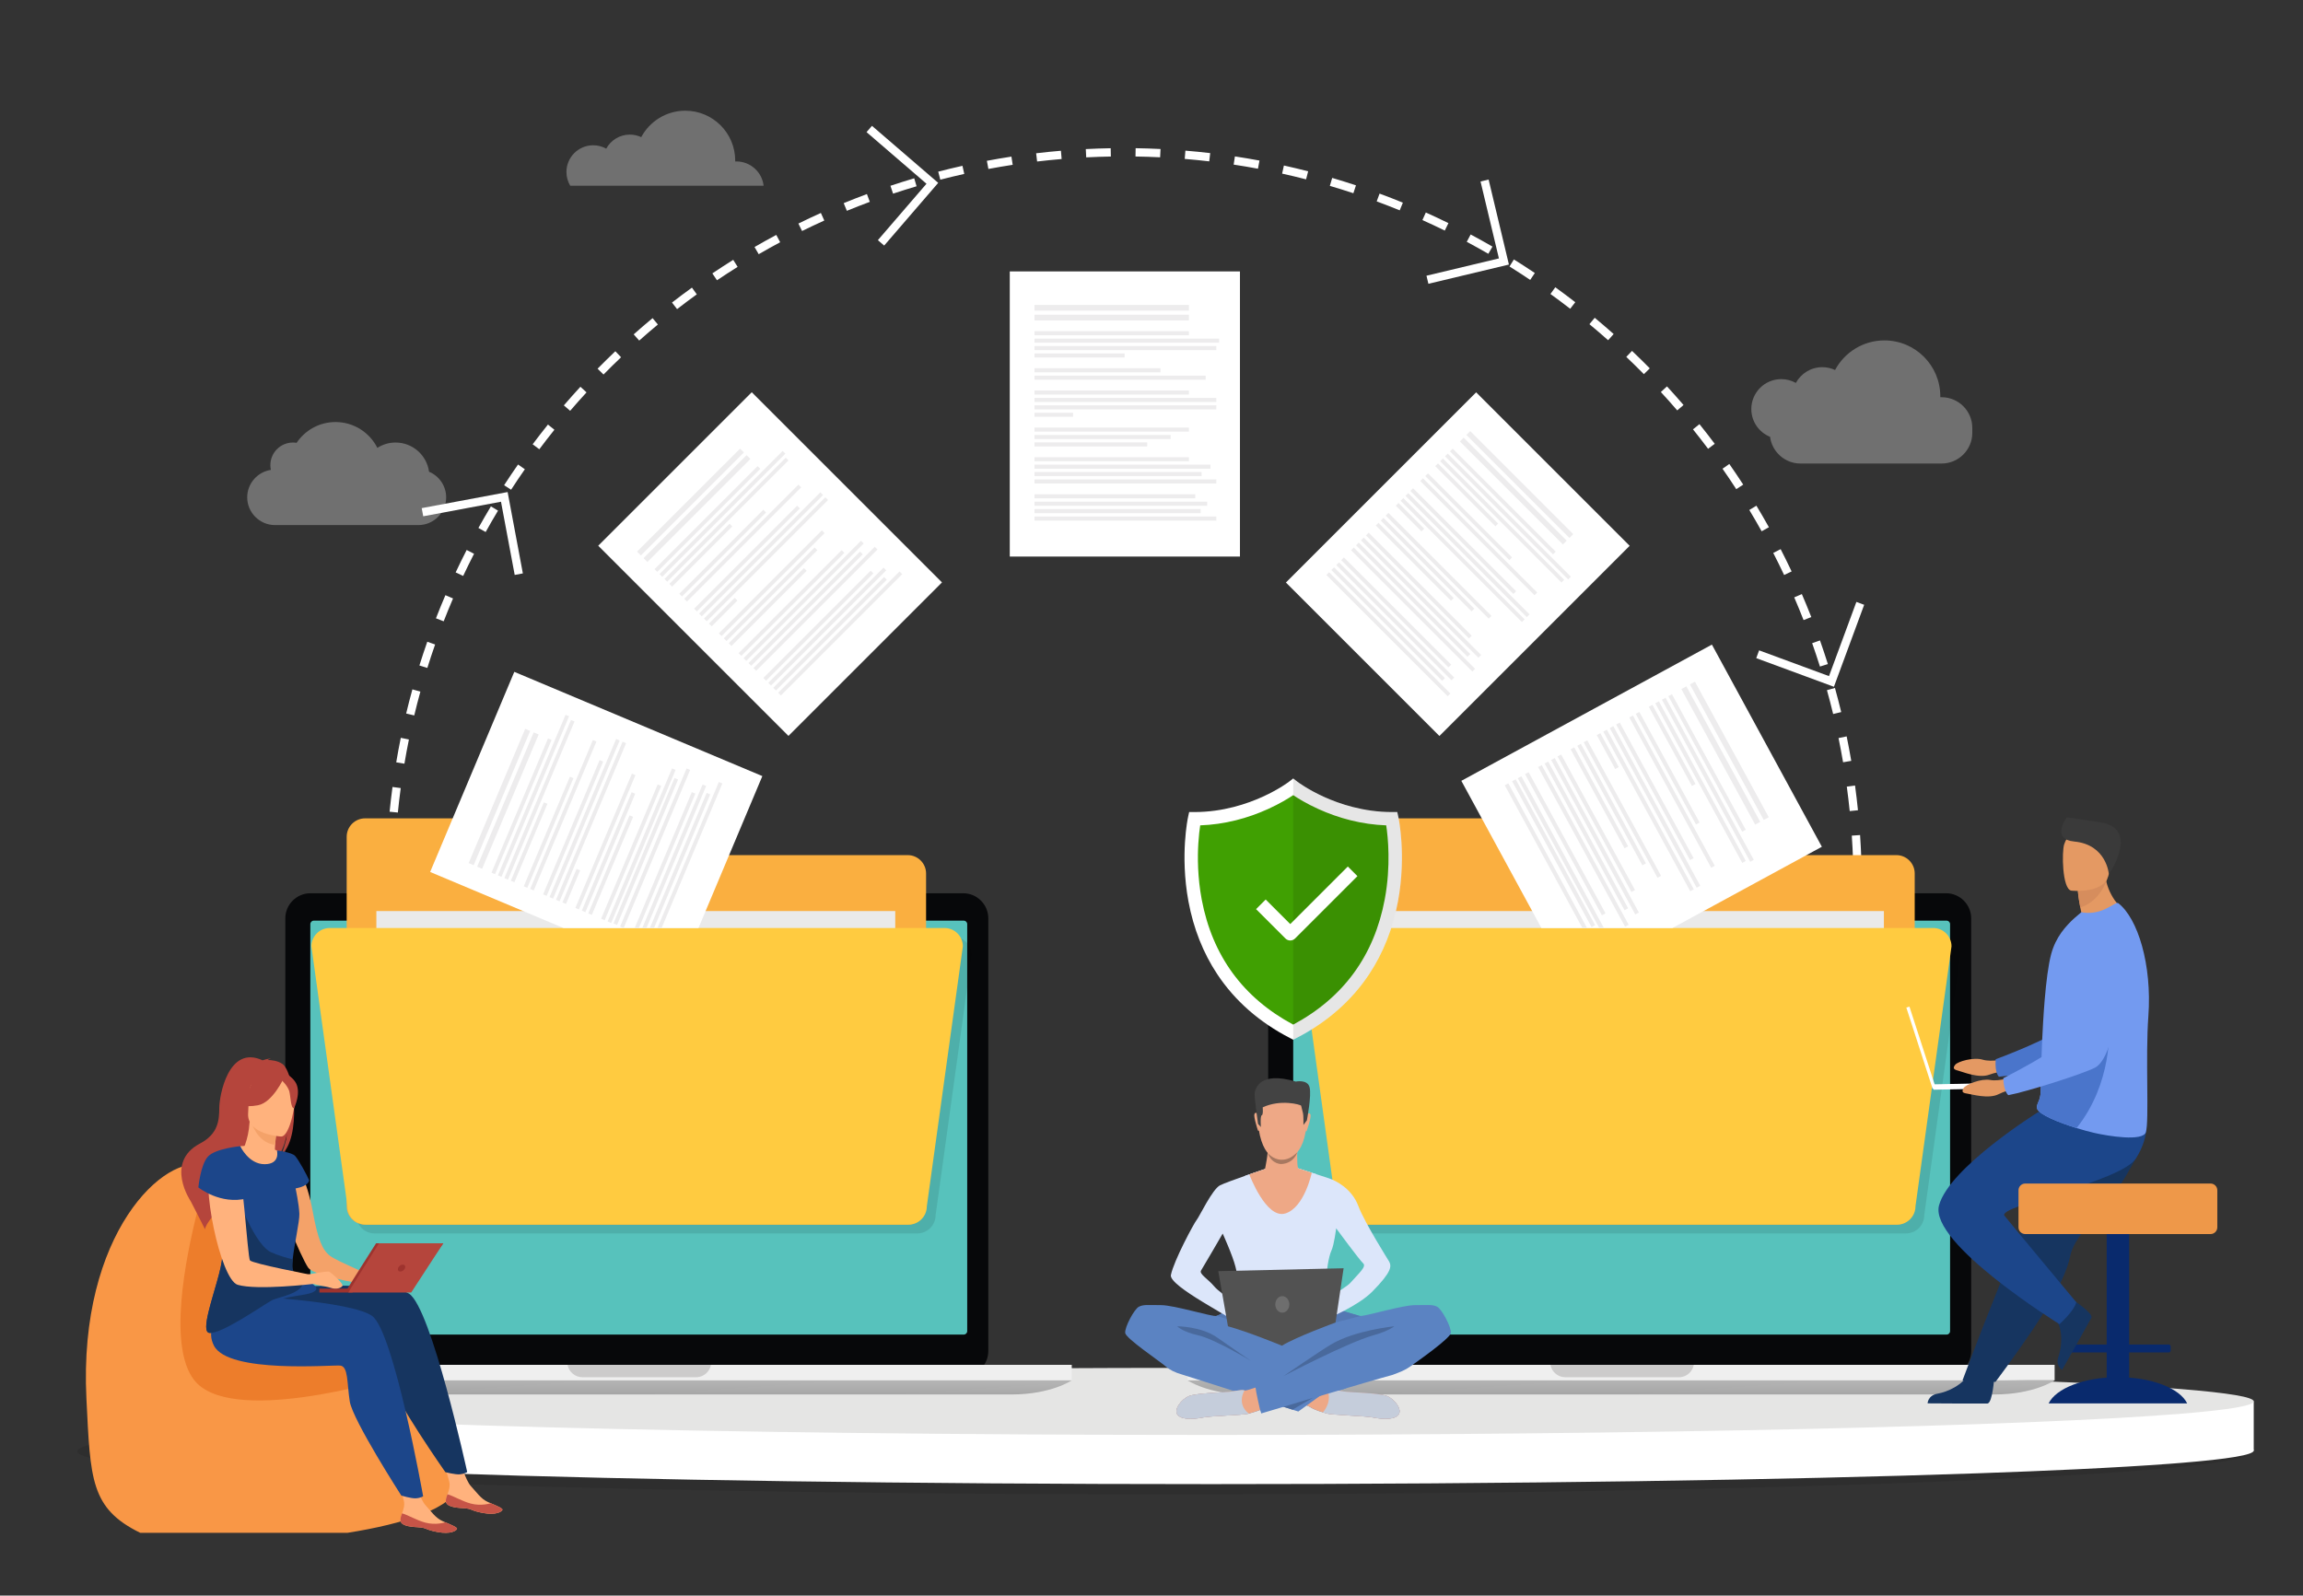 <?xml version="1.0" encoding="utf-8"?>
<!-- Generator: Adobe Illustrator 16.0.0, SVG Export Plug-In . SVG Version: 6.00 Build 0)  -->
<!DOCTYPE svg PUBLIC "-//W3C//DTD SVG 1.1//EN" "http://www.w3.org/Graphics/SVG/1.1/DTD/svg11.dtd">
<svg version="1.1" id="Layer_1" xmlns="http://www.w3.org/2000/svg" xmlns:xlink="http://www.w3.org/1999/xlink" x="0px" y="0px"
	 width="617.591px" height="428px" viewBox="0 0 617.591 428" enable-background="new 0 0 617.591 428" xml:space="preserve">
<rect x="0" y="0" width="617.591" height="428" fill="#333333" stroke="none"/>
<g>
	<g>
		<g>
			<path fill="#FFFFFF" d="M304.54,39.753l-0.037,2.227c2.198,0.035,4.42,0.104,6.605,0.213l0.109-2.225
				C309.006,39.861,306.758,39.787,304.54,39.753z M297.855,39.761c-2.219,0.038-4.467,0.115-6.68,0.228l0.112,2.222
				c2.191-0.111,4.413-0.186,6.608-0.225L297.855,39.761z M317.888,40.408l-0.183,2.218c2.186,0.181,4.398,0.402,6.575,0.655
				l0.258-2.212C322.336,40.813,320.099,40.589,317.888,40.408z M284.509,40.438c-2.213,0.186-4.45,0.415-6.649,0.675l0.261,2.21
				c2.176-0.257,4.389-0.482,6.576-0.667L284.509,40.438z M331.161,41.955l-0.331,2.201c2.168,0.327,4.359,0.697,6.516,1.098
				l0.407-2.189C335.573,42.66,333.357,42.286,331.161,41.955z M271.234,42.01c-2.19,0.336-4.409,0.713-6.587,1.123l0.41,2.188
				c2.155-0.404,4.347-0.777,6.514-1.11L271.234,42.01z M344.302,44.395l-0.48,2.174c2.142,0.475,4.304,0.991,6.427,1.538
				l0.555-2.156C348.654,45.398,346.468,44.875,344.302,44.395z M258.101,44.478c-2.167,0.482-4.352,1.011-6.5,1.565l0.56,2.155
				c2.122-0.549,4.283-1.069,6.423-1.548L258.101,44.478z M357.249,47.724l-0.626,2.135c2.104,0.619,4.226,1.283,6.308,1.971
				l0.696-2.113C361.523,49.021,359.377,48.349,357.249,47.724z M245.162,47.829c-2.126,0.63-4.273,1.305-6.376,2.005l0.704,2.112
				c2.08-0.692,4.201-1.358,6.303-1.981L245.162,47.829z M369.955,51.933l-0.771,2.087c2.062,0.763,4.142,1.571,6.177,2.403
				l0.842-2.061C374.145,53.521,372.043,52.702,369.955,51.933z M232.481,52.054c-2.08,0.774-4.174,1.592-6.226,2.438l0.846,2.058
				c2.03-0.833,4.1-1.644,6.155-2.407L232.481,52.054z M382.361,56.999l-0.914,2.033c2.005,0.9,4.021,1.847,5.996,2.815l0.982-1.998
				C386.428,58.869,384.388,57.912,382.361,56.999z M220.133,57.123c-2.014,0.91-4.043,1.867-6.029,2.845l0.985,1.998
				c1.962-0.968,3.968-1.912,5.96-2.812L220.133,57.123z M394.384,62.897l-1.047,1.967c1.939,1.034,3.885,2.114,5.786,3.214
				l1.114-1.929C398.314,65.038,396.346,63.946,394.384,62.897z M208.171,63.014c-1.951,1.044-3.911,2.135-5.828,3.245l1.115,1.927
				c1.896-1.098,3.832-2.177,5.761-3.21L208.171,63.014z M405.975,69.596l-1.177,1.891c1.86,1.161,3.731,2.371,5.553,3.595
				l1.242-1.847C409.75,71.994,407.859,70.771,405.975,69.596z M196.627,69.699c-1.877,1.174-3.76,2.396-5.599,3.633l1.243,1.849
				c1.818-1.224,3.681-2.434,5.537-3.592L196.627,69.699z M417.083,77.055l-1.303,1.807c1.779,1.285,3.563,2.617,5.296,3.961
				l1.363-1.759C420.684,79.704,418.882,78.354,417.083,77.055z M185.553,77.153c-1.796,1.298-3.593,2.644-5.345,4.003l1.365,1.761
				c1.731-1.345,3.51-2.677,5.285-3.959L185.553,77.153z M427.655,85.244l-1.421,1.715c1.69,1.4,3.378,2.851,5.016,4.305l1.48-1.665
				C431.072,88.127,429.367,86.662,427.655,85.244z M175.001,85.337c-1.707,1.418-3.412,2.884-5.066,4.355l1.479,1.663
				c1.638-1.455,3.321-2.905,5.01-4.306L175.001,85.337z M437.655,94.122l-1.535,1.614c1.592,1.509,3.177,3.069,4.715,4.631
				l1.586-1.562C440.867,97.226,439.262,95.649,437.655,94.122z M165.016,94.215c-1.606,1.529-3.21,3.104-4.762,4.685l1.587,1.563
				c1.535-1.563,3.121-3.122,4.71-4.633L165.016,94.215z M447.028,103.646l-1.638,1.508c1.483,1.611,2.96,3.271,4.391,4.934
				l1.689-1.451C450.025,106.956,448.531,105.276,447.028,103.646z M155.649,103.746c-1.5,1.632-2.997,3.314-4.442,4.998l1.69,1.45
				c1.428-1.666,2.906-3.326,4.39-4.941L155.649,103.746z M455.739,113.773l-1.735,1.395c1.374,1.707,2.735,3.464,4.049,5.217
				l1.782-1.336C458.506,117.276,457.128,115.502,455.739,113.773z M146.936,113.889c-1.388,1.732-2.768,3.511-4.097,5.287
				l1.784,1.333c1.315-1.755,2.677-3.515,4.049-5.228L146.936,113.889z M463.749,124.458l-1.826,1.274
				c1.254,1.796,2.494,3.639,3.687,5.477l1.867-1.215C466.272,128.137,465.016,126.274,463.749,124.458z M138.922,124.599
				c-1.269,1.819-2.525,3.688-3.735,5.554l1.871,1.211c1.193-1.843,2.435-3.69,3.69-5.492L138.922,124.599z M471.015,135.65
				l-1.906,1.149c1.131,1.875,2.244,3.795,3.308,5.708l1.947-1.083C473.286,139.489,472.158,137.546,471.015,135.65z
				 M131.646,135.829c-1.145,1.906-2.273,3.854-3.352,5.794l1.948,1.083c1.064-1.919,2.178-3.847,3.312-5.731L131.646,135.829z
				 M477.513,147.304l-1.983,1.017c1,1.948,1.983,3.938,2.912,5.914l2.015-0.95C479.513,151.287,478.523,149.273,477.513,147.304z
				 M125.144,147.528c-1.014,1.978-2.006,4-2.952,6.015l2.014,0.946c0.936-1.989,1.917-3.989,2.918-5.944L125.144,147.528z
				 M483.198,159.361l-2.044,0.88c0.865,2.011,1.71,4.061,2.505,6.094l2.075-0.811C484.927,163.467,484.074,161.393,483.198,159.361
				z M119.444,159.651c-0.876,2.047-1.731,4.134-2.536,6.205l2.074,0.806c0.797-2.046,1.642-4.11,2.508-6.132L119.444,159.651z
				 M488.063,171.79l-2.1,0.739c0.728,2.067,1.431,4.176,2.091,6.269l2.123-0.668C489.512,176.012,488.799,173.88,488.063,171.79z
				 M114.583,172.142c-0.736,2.101-1.448,4.243-2.111,6.365l2.126,0.665c0.656-2.101,1.358-4.216,2.086-6.293L114.583,172.142z
				 M492.075,184.539l-2.146,0.595c0.588,2.112,1.147,4.265,1.662,6.397l2.165-0.524
				C493.233,188.852,492.67,186.674,492.075,184.539z M110.589,184.92c-0.59,2.137-1.152,4.313-1.668,6.473l2.167,0.519
				c0.508-2.134,1.063-4.285,1.645-6.4L110.589,184.92z M495.214,197.53l-2.182,0.449c0.441,2.148,0.854,4.333,1.222,6.493
				l2.194-0.374C496.077,201.913,495.66,199.704,495.214,197.53z M107.477,197.919c-0.444,2.173-0.855,4.383-1.223,6.569
				l2.196,0.371c0.363-2.161,0.771-4.349,1.208-6.496L107.477,197.919z M497.461,210.704l-2.206,0.301
				c0.293,2.174,0.557,4.383,0.779,6.562l2.213-0.225C498.025,215.135,497.76,212.904,497.461,210.704z M105.256,211.098
				c-0.295,2.196-0.555,4.428-0.776,6.638l2.216,0.222c0.215-2.186,0.474-4.393,0.768-6.563L105.256,211.098z M498.815,224
				l-2.222,0.151c0.149,2.185,0.261,4.406,0.339,6.601l2.226-0.077C499.08,228.456,498.965,226.211,498.815,224z M103.926,224.396
				c-0.144,2.212-0.256,4.456-0.327,6.676l2.225,0.07c0.072-2.194,0.181-4.411,0.324-6.598L103.926,224.396z M497.049,237.36v0.259
				c0,2.197-0.037,4.421-0.109,6.61l2.228,0.072c0.071-2.212,0.108-4.46,0.108-6.683v-0.261L497.049,237.36z M105.719,237.752
				l-2.227,0.002c0.001,2.217,0.041,4.466,0.114,6.682l2.225-0.075C105.758,242.17,105.721,239.945,105.719,237.752z
				 M496.612,250.828c-0.147,2.19-0.332,4.406-0.552,6.586l2.218,0.223c0.221-2.206,0.408-4.445,0.556-6.658L496.612,250.828z
				 M106.167,250.962l-2.221,0.149c0.148,2.21,0.336,4.452,0.561,6.658l2.212-0.224
				C106.501,255.363,106.314,253.148,106.167,250.962z M495.29,263.977c-0.293,2.172-0.626,4.372-0.993,6.534l2.196,0.372
				c0.37-2.189,0.707-4.412,1.002-6.607L495.29,263.977z M107.496,264.109l-2.204,0.298c0.296,2.199,0.635,4.423,1.008,6.607
				l2.195-0.373C108.126,268.48,107.791,266.283,107.496,264.109z M493.083,277.007c-0.437,2.149-0.919,4.319-1.432,6.449
				l2.164,0.521c0.52-2.155,1.006-4.35,1.451-6.524L493.083,277.007z M109.711,277.135l-2.183,0.447
				c0.447,2.173,0.936,4.368,1.456,6.524l2.164-0.521C110.635,281.455,110.15,279.285,109.711,277.135z M490.001,289.856
				c-0.584,2.11-1.213,4.245-1.87,6.338l2.125,0.667c0.664-2.117,1.299-4.275,1.889-6.413L490.001,289.856z M112.805,289.983
				l-2.146,0.594c0.592,2.138,1.229,4.294,1.895,6.411l2.124-0.668C114.019,294.229,113.388,292.095,112.805,289.983z
				 M486.041,302.485c-0.728,2.075-1.504,4.167-2.301,6.215l2.073,0.81c0.81-2.07,1.592-4.187,2.329-6.285L486.041,302.485z
				 M116.764,302.591l-2.1,0.738c0.736,2.093,1.519,4.2,2.324,6.269l2.074-0.812C118.265,306.744,117.49,304.659,116.764,302.591z
				 M481.228,314.83c-0.87,2.02-1.784,4.05-2.72,6.04l2.015,0.948c0.947-2.013,1.872-4.066,2.75-6.11L481.228,314.83z
				 M121.564,314.88l-2.046,0.882c0.874,2.031,1.796,4.074,2.738,6.076l2.014-0.948C123.338,318.91,122.429,316.89,121.564,314.88z
				 M127.181,326.806l-1.982,1.017c1.01,1.968,2.068,3.948,3.145,5.883l1.945-1.084
				C129.224,330.709,128.178,328.752,127.181,326.806z M475.586,326.813c-1.004,1.954-2.054,3.918-3.123,5.839l1.946,1.079
				c1.081-1.94,2.143-3.925,3.158-5.903L475.586,326.813z M133.592,338.33l-1.907,1.148c1.139,1.894,2.329,3.799,3.535,5.66
				l1.868-1.212C135.896,342.087,134.72,340.204,133.592,338.33z M469.147,338.378c-1.133,1.88-2.312,3.77-3.507,5.612l1.868,1.211
				c1.208-1.862,2.402-3.771,3.548-5.677L469.147,338.378z M140.771,349.405l-1.826,1.271c1.267,1.815,2.582,3.636,3.911,5.412
				l1.782-1.336C143.325,353,142.025,351.199,140.771,349.405z M461.946,349.478c-1.257,1.799-2.562,3.604-3.877,5.359l1.781,1.335
				c1.332-1.778,2.651-3.599,3.921-5.42L461.946,349.478z M148.685,359.974l-1.736,1.394c1.385,1.728,2.82,3.456,4.265,5.14
				l1.688-1.453C151.475,363.392,150.055,361.682,148.685,359.974z M454.014,360.062c-1.374,1.709-2.794,3.421-4.227,5.084
				l1.689,1.452c1.446-1.682,2.885-3.412,4.273-5.143L454.014,360.062z M157.291,369.994l-1.638,1.506
				c1.498,1.632,3.048,3.261,4.604,4.844l1.587-1.561C160.305,373.219,158.774,371.607,157.291,369.994z M445.395,370.084
				c-1.486,1.613-3.02,3.226-4.557,4.788l1.585,1.562c1.558-1.581,3.108-3.211,4.607-4.844L445.395,370.084z M166.554,379.415
				l-1.533,1.616c1.607,1.525,3.262,3.05,4.92,4.522l1.479-1.662C169.781,382.435,168.145,380.929,166.554,379.415z
				 M436.124,379.503c-1.591,1.511-3.228,3.014-4.866,4.47l1.479,1.665c1.656-1.474,3.312-2.993,4.92-4.52L436.124,379.503z"/>
		</g>
		<g>
			<path opacity="0.1" d="M20.711,389.295c0,6.387,130.66,11.563,291.833,11.563c161.177,0,291.835-5.176,291.835-11.563
				c0-6.383-130.659-11.558-291.835-11.558C151.371,377.737,20.711,382.912,20.711,389.295z"/>
			<path fill="#FFFFFF" d="M45.118,389.097c0,0.619,1.937,1.222,5.624,1.806c3.792,0.6,9.434,1.178,16.723,1.727
				c0.388,0.031,0.777,0.06,1.172,0.087c6.842,0.501,15.063,0.98,24.505,1.428c8.015,0.383,16.912,0.741,26.596,1.076
				c51.067,1.772,124.017,2.882,205.011,2.882c81.391,0,154.661-1.12,205.761-2.908c9.696-0.339,18.591-0.701,26.595-1.085
				c9.474-0.454,17.699-0.939,24.508-1.448c0.397-0.028,0.786-0.056,1.172-0.088c0.779-0.059,1.539-0.12,2.278-0.18
				c12.469-1.021,19.317-2.131,19.317-3.296c0-1.163-6.893-2.281-19.434-3.304c-0.572-0.046-1.158-0.092-1.753-0.14
				c-0.381-0.03-0.768-0.059-1.159-0.09c-6.737-0.507-14.88-0.992-24.276-1.446c-7.925-0.383-16.74-0.747-26.349-1.085
				c-51.139-1.805-124.792-2.938-206.661-2.938c-81.472,0-154.805,1.12-205.915,2.912c-9.598,0.336-18.412,0.693-26.348,1.075
				c-9.365,0.448-17.507,0.927-24.277,1.426c-0.391,0.029-0.777,0.057-1.158,0.088c-7.049,0.536-12.527,1.101-16.243,1.687
				C47.078,387.866,45.118,388.473,45.118,389.097z"/>
			<rect x="45.118" y="375.912" fill="#FFFFFF" width="559.262" height="13.185"/>
			<path fill="#E5E5E4" d="M45.118,375.912c0,0.619,1.937,1.222,5.625,1.808c25.971,4.105,138.778,7.196,274.006,7.196
				c118.317,0,219.469-2.365,260.314-5.708c12.469-1.021,19.317-2.132,19.317-3.296c0-1.165-6.893-2.281-19.434-3.303
				c-40.92-3.338-141.996-5.699-260.197-5.699c-135.117,0-247.85,3.084-273.94,7.187C47.078,374.684,45.118,375.289,45.118,375.912z
				"/>
		</g>
		<path opacity="0.3" fill="#FFFFFF" d="M115.055,126.536c-0.599-4.421-4.388-7.831-8.974-7.831c-1.8,0-3.475,0.524-4.885,1.43
			c-2.062-4.106-6.312-6.927-11.22-6.927c-4.351,0-8.184,2.216-10.433,5.575c-0.319-0.05-0.644-0.078-0.977-0.078
			c-3.347,0-6.062,2.715-6.062,6.063c0,0.437,0.046,0.865,0.135,1.277c-3.578,0.534-6.346,3.642-6.346,7.36l0,0
			c0,4.095,3.349,7.443,7.44,7.443h38.473c4.094,0,7.44-3.349,7.44-7.443l0,0C119.647,130.322,117.745,127.66,115.055,126.536z"/>
		<path opacity="0.3" fill="#FFFFFF" d="M520.699,106.555h-0.375c0.002-0.084,0.003-0.167,0.003-0.254
			c0-8.276-6.712-14.988-14.992-14.988c-5.728,0-10.707,3.215-13.229,7.939c-1.04-0.488-2.197-0.76-3.42-0.76
			c-3.064,0-5.728,1.708-7.093,4.224c-1.159-0.647-2.494-1.018-3.917-1.018c-4.435,0-8.029,3.595-8.029,8.028
			c0,3.374,2.081,6.26,5.028,7.448c0.518,4.025,3.98,7.164,8.141,7.164h37.884c4.513,0,8.207-3.693,8.207-8.208v-1.369
			C528.906,110.248,525.212,106.555,520.699,106.555z"/>
		<path opacity="0.3" fill="#FFFFFF" d="M204.777,49.813h-51.864c-0.643-1.072-1.013-2.33-1.013-3.674c0-3.961,3.21-7.17,7.17-7.17
			c1.271,0,2.464,0.33,3.499,0.91c1.217-2.247,3.598-3.774,6.336-3.774c1.09,0,2.126,0.246,3.052,0.68
			c2.253-4.218,6.7-7.091,11.816-7.091c7.394,0,13.388,5.993,13.388,13.388c0,0.077-0.003,0.151-0.003,0.225h0.336
			C201.248,43.307,204.365,46.167,204.777,49.813z"/>
		<g>
			<path fill="#07080A" d="M258.299,369.139H83.248c-3.704,0-6.735-3.028-6.735-6.733v-116.07c0-3.7,3.031-6.731,6.735-6.731
				h175.051c3.704,0,6.733,3.031,6.733,6.731v116.07C265.032,366.11,262.003,369.139,258.299,369.139z"/>
			<rect x="54.89" y="366.105" fill="#EFEFEF" width="232.521" height="4.17"/>
			<linearGradient id="SVGID_1_" gradientUnits="userSpaceOnUse" x1="171.228" y1="350.792" x2="170.97" y2="417.293">
				<stop  offset="0" style="stop-color:#FFFFFF"/>
				<stop  offset="1" style="stop-color:#000000"/>
			</linearGradient>
			<path fill="url(#SVGID_1_)" d="M221.51,370.275H54.893c0,0,5.558,3.776,16.106,3.776c10.547,0,150.51,0,150.51,0
				s39.247,0,49.794,0c10.55,0,16.108-3.776,16.108-3.776H221.51z"/>
			<path fill="#57C2BC" d="M258.451,357.989H84.142c-0.508,0-0.921-0.413-0.921-0.923V247.881c0-0.511,0.413-0.923,0.921-0.923
				h174.31c0.509,0,0.922,0.412,0.922,0.923v109.186C259.374,357.576,258.96,357.989,258.451,357.989z"/>
			<path fill="#CCCBCB" d="M190.648,366.105c-0.153,0.822-0.556,1.565-1.126,2.137c-0.738,0.734-1.753,1.191-2.869,1.191h-30.46
				c-1.982,0-3.645-1.443-3.994-3.328H190.648z"/>
		</g>
		<g>
			<path fill="#07080A" d="M521.875,369.139H346.823c-3.705,0-6.735-3.028-6.735-6.733v-116.07c0-3.7,3.03-6.731,6.735-6.731
				h175.052c3.704,0,6.735,3.031,6.735,6.731v116.07C528.609,366.11,525.578,369.139,521.875,369.139z"/>
			<rect x="318.465" y="366.105" fill="#EFEFEF" width="232.521" height="4.17"/>
			<linearGradient id="SVGID_3_" gradientUnits="userSpaceOnUse" x1="434.803" y1="350.796" x2="434.545" y2="417.283">
				<stop  offset="0" style="stop-color:#FFFFFF"/>
				<stop  offset="1" style="stop-color:#000000"/>
			</linearGradient>
			<path fill="url(#SVGID_3_)" d="M485.085,370.275H318.469c0,0,5.557,3.776,16.105,3.776c10.549,0,150.511,0,150.511,0
				s39.245,0,49.794,0c10.549,0,16.107-3.776,16.107-3.776H485.085z"/>
			<path fill="#57C2BC" d="M522.026,357.989H347.718c-0.509,0-0.921-0.413-0.921-0.923V247.881c0-0.511,0.412-0.923,0.921-0.923
				h174.309c0.51,0,0.922,0.412,0.922,0.923v109.186C522.949,357.576,522.536,357.989,522.026,357.989z"/>
			<path fill="#CCCBCB" d="M454.224,366.105c-0.153,0.822-0.554,1.565-1.125,2.137c-0.738,0.734-1.753,1.191-2.87,1.191H419.77
				c-1.983,0-3.646-1.443-3.995-3.328H454.224z"/>
		</g>
		<g>
			<path fill="#FAAF40" d="M243.427,229.378h-98.17v-4.931c0-2.713-2.219-4.931-4.931-4.931H97.902
				c-2.712,0-4.931,2.218-4.931,4.931v9.847v79.414v9.878c0,2.702,2.212,4.915,4.917,4.915h145.54c2.703,0,4.916-2.213,4.916-4.915
				v-89.292C248.343,231.592,246.13,229.378,243.427,229.378z"/>
			<rect x="100.93" y="244.383" fill="#EAEAEA" width="139.15" height="54.395"/>
			<path opacity="0.1" d="M245.988,330.858h-145.54c-2.705,0-4.915-2.211-4.915-4.914l-9.667-69.748
				c0-2.702,2.211-4.916,4.916-4.916h164.874c2.702,0,4.915,2.214,4.915,4.916l-9.667,69.748
				C250.903,328.647,248.692,330.858,245.988,330.858z"/>
			<path fill="#FFCB40" d="M243.631,328.501H98.09c-2.704,0-4.915-2.213-4.915-4.915l-9.667-69.745c0-2.703,2.211-4.916,4.916-4.916
				h164.873c2.703,0,4.915,2.213,4.915,4.916l-9.666,69.745C248.546,326.288,246.334,328.501,243.631,328.501z"/>
		</g>
		<g>
			<path fill="#FAAF40" d="M508.548,229.378h-98.17v-4.931c0-2.713-2.219-4.931-4.932-4.931h-42.422c-2.711,0-4.93,2.218-4.93,4.931
				v9.847v79.414v9.878c0,2.702,2.21,4.915,4.916,4.915h145.539c2.704,0,4.917-2.213,4.917-4.915v-89.292
				C513.466,231.592,511.252,229.378,508.548,229.378z"/>
			<rect x="366.05" y="244.383" fill="#EAEAEA" width="139.152" height="54.395"/>
			<path opacity="0.1" d="M511.111,330.858h-145.54c-2.705,0-4.917-2.211-4.917-4.914l-9.666-69.748
				c0-2.702,2.212-4.916,4.916-4.916h164.874c2.703,0,4.915,2.214,4.915,4.916l-9.666,69.748
				C516.026,328.647,513.815,330.858,511.111,330.858z"/>
			<path fill="#FFCB40" d="M508.752,328.501H363.213c-2.705,0-4.916-2.213-4.916-4.915l-9.666-69.745
				c0-2.703,2.211-4.916,4.915-4.916H518.42c2.702,0,4.914,2.213,4.914,4.916l-9.665,69.745
				C513.669,326.288,511.456,328.501,508.752,328.501z"/>
		</g>
		<g>
			<rect x="270.79" y="72.806" fill="#FFFFFF" width="61.726" height="76.486"/>
			<g>
				<rect x="277.404" y="81.803" fill="#EDECED" width="41.42" height="1.537"/>
				<rect x="277.404" y="84.419" fill="#EDECED" width="41.42" height="1.536"/>
				<rect x="277.404" y="88.838" fill="#EDECED" width="41.42" height="1.094"/>
				<rect x="277.404" y="90.826" fill="#EDECED" width="49.521" height="1.095"/>
				<rect x="277.404" y="92.815" fill="#EDECED" width="48.775" height="1.093"/>
				<rect x="277.404" y="94.803" fill="#EDECED" width="24.192" height="1.094"/>
				<rect x="277.404" y="98.779" fill="#EDECED" width="33.797" height="1.094"/>
				<rect x="277.404" y="100.768" fill="#EDECED" width="45.931" height="1.093"/>
				<rect x="277.404" y="104.744" fill="#EDECED" width="41.42" height="1.093"/>
				<rect x="277.404" y="106.731" fill="#EDECED" width="48.775" height="1.095"/>
				<rect x="277.404" y="108.721" fill="#EDECED" width="48.775" height="1.093"/>
				<rect x="277.404" y="110.708" fill="#EDECED" width="10.354" height="1.095"/>
				<rect x="277.404" y="114.685" fill="#EDECED" width="41.42" height="1.094"/>
				<rect x="277.404" y="116.674" fill="#EDECED" width="36.521" height="1.093"/>
				<rect x="277.404" y="118.661" fill="#EDECED" width="30.243" height="1.095"/>
				<rect x="277.404" y="122.637" fill="#EDECED" width="41.42" height="1.093"/>
				<rect x="277.404" y="124.626" fill="#EDECED" width="47.207" height="1.094"/>
				<rect x="277.404" y="126.614" fill="#EDECED" width="44.827" height="1.094"/>
				<rect x="277.404" y="128.603" fill="#EDECED" width="48.775" height="1.093"/>
				<rect x="277.404" y="132.578" fill="#EDECED" width="43.132" height="1.093"/>
				<rect x="277.404" y="134.566" fill="#EDECED" width="46.327" height="1.095"/>
				<rect x="277.404" y="136.555" fill="#EDECED" width="44.567" height="1.094"/>
				<rect x="277.404" y="138.543" fill="#EDECED" width="48.775" height="1.094"/>
			</g>
		</g>
		<g>
			<polygon fill="#FFFFFF" points="488.567,227.138 448.505,248.925 413.352,248.925 391.884,209.452 459.078,172.909 			"/>
			<g>
				
					<rect x="442.846" y="200.81" transform="matrix(0.478 0.878 -0.878 0.478 419.161 -301.955)" fill="#EDECED" width="41.418" height="1.537"/>
				
					<rect x="440.548" y="202.06" transform="matrix(0.478 0.878 -0.878 0.478 419.064 -299.284)" fill="#EDECED" width="41.418" height="1.537"/>
				
					<rect x="436.859" y="204.287" transform="matrix(0.478 0.878 -0.878 0.478 418.905 -294.997)" fill="#EDECED" width="41.418" height="1.093"/>
				
					<rect x="432.996" y="208.798" transform="matrix(0.478 0.878 -0.878 0.478 422.993 -292.809)" fill="#EDECED" width="49.522" height="1.092"/>
				
					<rect x="431.446" y="209.418" transform="matrix(0.478 0.878 -0.878 0.478 422.495 -290.791)" fill="#EDECED" width="48.774" height="1.096"/>
				
					<rect x="436.117" y="199.571" transform="matrix(0.478 0.878 -0.878 0.478 409.878 -289.241)" fill="#EDECED" width="24.192" height="1.093"/>
				
					<rect x="430.117" y="205.687" transform="matrix(0.478 0.878 -0.878 0.478 414.618 -284.994)" fill="#EDECED" width="33.797" height="1.096"/>
				
					<rect x="425.201" y="211.968" transform="matrix(0.478 0.878 -0.878 0.478 420.75 -282.726)" fill="#EDECED" width="45.929" height="1.092"/>
				
					<rect x="422.887" y="211.887" transform="matrix(0.478 0.878 -0.878 0.478 418.265 -278.753)" fill="#EDECED" width="41.419" height="1.094"/>
				
					<rect x="419.219" y="216.067" transform="matrix(0.478 0.878 -0.878 0.478 421.959 -276.579)" fill="#EDECED" width="48.774" height="1.094"/>
				
					<rect x="417.473" y="217.017" transform="matrix(0.478 0.878 -0.878 0.478 421.902 -274.55)" fill="#EDECED" width="48.772" height="1.092"/>
				
					<rect x="425.759" y="201.09" transform="matrix(0.478 0.878 -0.878 0.478 402.202 -273.27)" fill="#EDECED" width="10.354" height="1.095"/>
				
					<rect x="414.154" y="216.635" transform="matrix(0.478 0.878 -0.878 0.478 417.889 -268.601)" fill="#EDECED" width="41.417" height="1.092"/>
				
					<rect x="413.685" y="215.435" transform="matrix(0.478 0.878 -0.878 0.478 415.345 -266.667)" fill="#EDECED" width="36.522" height="1.094"/>
				
					<rect x="413.578" y="213.627" transform="matrix(0.478 0.878 -0.878 0.478 412.03 -264.759)" fill="#EDECED" width="30.243" height="1.093"/>
				
					<rect x="407.167" y="220.434" transform="matrix(0.478 0.878 -0.878 0.478 417.565 -260.48)" fill="#EDECED" width="41.419" height="1.096"/>
				
					<rect x="403.908" y="223.928" transform="matrix(0.478 0.878 -0.878 0.478 420.467 -258.336)" fill="#EDECED" width="47.209" height="1.094"/>
				
					<rect x="402.784" y="223.833" transform="matrix(0.478 0.878 -0.878 0.478 419.179 -256.352)" fill="#EDECED" width="44.827" height="1.092"/>
				
					<rect x="400.007" y="226.517" transform="matrix(0.478 0.878 -0.878 0.478 421.121 -254.245)" fill="#EDECED" width="48.772" height="1.092"/>
				
					<rect x="397.987" y="225.938" transform="matrix(0.478 0.878 -0.878 0.478 418.068 -250.294)" fill="#EDECED" width="43.133" height="1.093"/>
				<polygon fill="#EDECED" points="430.118,248.925 428.872,248.925 407.023,208.749 407.983,208.229 				"/>
				
					<rect x="394.118" y="228.468" transform="matrix(0.478 0.878 -0.878 0.478 418.663 -246.204)" fill="#EDECED" width="44.566" height="1.092"/>
				<polygon fill="#EDECED" points="425.589,248.925 424.347,248.925 403.531,210.648 404.49,210.126 				"/>
			</g>
		</g>
		<g>
			
				<rect x="361.843" y="115.312" transform="matrix(0.707 0.707 -0.707 0.707 221.556 -232.108)" fill="#FFFFFF" width="58.232" height="72.156"/>
			<g>
				
					<rect x="388.059" y="129.306" transform="matrix(0.707 0.707 -0.707 0.707 211.332 -250.131)" fill="#EDECED" width="39.074" height="1.45"/>
				
					<rect x="386.314" y="131.052" transform="matrix(0.707 0.707 -0.707 0.707 212.048 -248.382)" fill="#EDECED" width="39.074" height="1.448"/>
				
					<rect x="383.514" y="134.061" transform="matrix(0.707 0.707 -0.707 0.707 213.205 -245.58)" fill="#EDECED" width="39.074" height="1.032"/>
				
					<rect x="381.068" y="138.09" transform="matrix(0.707 0.707 -0.707 0.707 216.451 -245.371)" fill="#EDECED" width="46.717" height="1.032"/>
				
					<rect x="379.845" y="139.168" transform="matrix(0.707 0.707 -0.707 0.707 216.773 -243.951)" fill="#EDECED" width="46.013" height="1.031"/>
				
					<rect x="381.915" y="132.295" transform="matrix(0.707 0.707 -0.707 0.707 209.137 -239.235)" fill="#EDECED" width="22.821" height="1.032"/>
				
					<rect x="377.935" y="138.15" transform="matrix(0.707 0.707 -0.707 0.707 213.412 -237.897)" fill="#EDECED" width="31.884" height="1.032"/>
				
					<rect x="374.932" y="143.523" transform="matrix(0.707 0.707 -0.707 0.707 217.994 -238.241)" fill="#EDECED" width="43.332" height="1.032"/>
				
					<rect x="372.904" y="144.671" transform="matrix(0.707 0.707 -0.707 0.707 217.58 -234.961)" fill="#EDECED" width="39.076" height="1.033"/>
				
					<rect x="370.561" y="148.451" transform="matrix(0.707 0.707 -0.707 0.707 220.609 -234.663)" fill="#EDECED" width="46.013" height="1.033"/>
				
					<rect x="369.234" y="149.777" transform="matrix(0.707 0.707 -0.707 0.707 221.161 -233.338)" fill="#EDECED" width="46.015" height="1.032"/>
				
					<rect x="373.217" y="138.289" transform="matrix(0.707 0.707 -0.707 0.707 208.931 -226.72)" fill="#EDECED" width="9.764" height="1.032"/>
				
					<rect x="366.271" y="151.302" transform="matrix(0.707 0.707 -0.707 0.707 220.349 -228.34)" fill="#EDECED" width="39.075" height="1.033"/>
				
					<rect x="365.623" y="150.995" transform="matrix(0.707 0.707 -0.707 0.707 219.264 -226.337)" fill="#EDECED" width="34.452" height="1.032"/>
				
					<rect x="365.164" y="150.227" transform="matrix(0.707 0.707 -0.707 0.707 217.71 -224.139)" fill="#EDECED" width="28.53" height="1.032"/>
				
					<rect x="360.967" y="156.607" transform="matrix(0.707 0.707 -0.707 0.707 222.547 -223.035)" fill="#EDECED" width="39.074" height="1.032"/>
				
					<rect x="358.84" y="159.864" transform="matrix(0.707 0.707 -0.707 0.707 225.032 -222.511)" fill="#EDECED" width="44.535" height="1.032"/>
				
					<rect x="357.845" y="160.396" transform="matrix(0.707 0.707 -0.707 0.707 224.776 -220.852)" fill="#EDECED" width="42.289" height="1.033"/>
				
					<rect x="355.972" y="163.039" transform="matrix(0.707 0.707 -0.707 0.707 226.64 -220.07)" fill="#EDECED" width="46.016" height="1.034"/>
				
					<rect x="354.099" y="163.811" transform="matrix(0.707 0.707 -0.707 0.707 225.862 -216.639)" fill="#EDECED" width="40.691" height="1.032"/>
				
					<rect x="352.332" y="166.201" transform="matrix(0.707 0.707 -0.707 0.707 227.48 -215.756)" fill="#EDECED" width="43.703" height="1.032"/>
				
					<rect x="351.248" y="166.94" transform="matrix(0.707 0.707 -0.707 0.707 227.443 -214.187)" fill="#EDECED" width="42.044" height="1.034"/>
				
					<rect x="349.341" y="169.67" transform="matrix(0.707 0.707 -0.707 0.707 229.39 -213.44)" fill="#EDECED" width="46.013" height="1.033"/>
			</g>
		</g>
		<g>
			
				<rect x="177.44" y="115.217" transform="matrix(0.707 -0.707 0.707 0.707 -46.482 190.377)" fill="#FFFFFF" width="58.234" height="72.157"/>
			<g>
				
					<rect x="165.66" y="133.933" transform="matrix(0.707 -0.707 0.707 0.707 -40.974 170.399)" fill="#EDECED" width="39.075" height="1.451"/>
				
					<rect x="167.406" y="135.679" transform="matrix(0.707 -0.707 0.707 0.707 -41.698 172.143)" fill="#EDECED" width="39.074" height="1.451"/>
				
					<rect x="170.207" y="138.69" transform="matrix(0.707 -0.707 0.707 0.707 -42.857 174.947)" fill="#EDECED" width="39.074" height="1.03"/>
				
					<rect x="170.413" y="137.311" transform="matrix(0.707 -0.707 0.707 0.707 -40.703 177.393)" fill="#EDECED" width="46.719" height="1.033"/>
				
					<rect x="171.844" y="138.888" transform="matrix(0.707 -0.707 0.707 0.707 -41.504 178.605)" fill="#EDECED" width="46.014" height="1.032"/>
				
					<rect x="176.566" y="148.414" transform="matrix(0.707 -0.707 0.707 0.707 -50.254 176.53)" fill="#EDECED" width="22.822" height="1.032"/>
				
					<rect x="177.891" y="147.863" transform="matrix(0.707 -0.707 0.707 0.707 -48.149 180.504)" fill="#EDECED" width="31.884" height="1.03"/>
				
					<rect x="177.54" y="145.14" transform="matrix(0.707 -0.707 0.707 0.707 -44.647 183.533)" fill="#EDECED" width="43.33" height="1.034"/>
				
					<rect x="180.817" y="149.299" transform="matrix(0.707 -0.707 0.707 0.707 -47.252 185.558)" fill="#EDECED" width="39.074" height="1.032"/>
				
					<rect x="181.127" y="148.172" transform="matrix(0.707 -0.707 0.707 0.707 -45.349 187.892)" fill="#EDECED" width="46.013" height="1.032"/>
				
					<rect x="182.455" y="149.499" transform="matrix(0.707 -0.707 0.707 0.707 -45.898 189.221)" fill="#EDECED" width="46.012" height="1.031"/>
				
					<rect x="189.087" y="163.64" transform="matrix(0.707 -0.707 0.707 0.707 -59.261 185.265)" fill="#EDECED" width="9.766" height="1.031"/>
				
					<rect x="187.449" y="155.93" transform="matrix(0.707 -0.707 0.707 0.707 -50 192.178)" fill="#EDECED" width="39.072" height="1.032"/>
				
					<rect x="189.451" y="158.891" transform="matrix(0.707 -0.707 0.707 0.707 -52.184 192.827)" fill="#EDECED" width="34.453" height="1.033"/>
				
					<rect x="191.645" y="162.312" transform="matrix(0.707 -0.707 0.707 0.707 -54.827 193.291)" fill="#EDECED" width="28.529" height="1.031"/>
				
					<rect x="192.754" y="161.237" transform="matrix(0.707 -0.707 0.707 0.707 -52.198 197.485)" fill="#EDECED" width="39.072" height="1.032"/>
				
					<rect x="193.28" y="160.629" transform="matrix(0.707 -0.707 0.707 0.707 -50.814 199.626)" fill="#EDECED" width="44.533" height="1.034"/>
				
					<rect x="194.935" y="162.751" transform="matrix(0.707 -0.707 0.707 0.707 -52.159 200.614)" fill="#EDECED" width="42.291" height="1.031"/>
				
					<rect x="195.715" y="162.759" transform="matrix(0.707 -0.707 0.707 0.707 -51.389 202.497)" fill="#EDECED" width="46.013" height="1.034"/>
				
					<rect x="199.147" y="167.294" transform="matrix(0.707 -0.707 0.707 0.707 -54.369 204.376)" fill="#EDECED" width="40.691" height="1.034"/>
				
					<rect x="200.033" y="167.557" transform="matrix(0.707 -0.707 0.707 0.707 -53.857 206.12)" fill="#EDECED" width="43.705" height="1.031"/>
				
					<rect x="201.602" y="169.469" transform="matrix(0.707 -0.707 0.707 0.707 -54.992 207.216)" fill="#EDECED" width="42.044" height="1.032"/>
				
					<rect x="202.348" y="169.392" transform="matrix(0.707 -0.707 0.707 0.707 -54.137 209.123)" fill="#EDECED" width="46.013" height="1.031"/>
			</g>
		</g>
		<g>
			<polygon fill="#FFFFFF" points="204.438,208.178 187.309,248.925 167.255,248.925 167.246,248.944 167.198,248.925 
				151.098,248.925 115.352,233.899 137.919,180.217 			"/>
			<g>
				
					<rect x="114.297" y="212.979" transform="matrix(0.388 -0.922 0.922 0.388 -115.035 254.268)" fill="#EDECED" width="39.074" height="1.451"/>
				
					<rect x="116.572" y="213.937" transform="matrix(0.388 -0.922 0.922 0.388 -114.525 256.948)" fill="#EDECED" width="39.073" height="1.451"/>
				
					<rect x="120.223" y="215.682" transform="matrix(0.388 -0.922 0.922 0.388 -113.703 261.257)" fill="#EDECED" width="39.074" height="1.03"/>
				
					<rect x="119.612" y="212.886" transform="matrix(0.388 -0.922 0.922 0.388 -109.161 262.496)" fill="#EDECED" width="46.717" height="1.03"/>
				
					<rect x="121.556" y="213.935" transform="matrix(0.388 -0.922 0.922 0.388 -109.152 264.619)" fill="#EDECED" width="46.013" height="1.033"/>
				
					<rect x="130.388" y="225.353" transform="matrix(0.388 -0.922 0.922 0.388 -121.374 269.038)" fill="#EDECED" width="22.821" height="1.031"/>
				
					<rect x="131.071" y="222.629" transform="matrix(0.388 -0.922 0.922 0.388 -115.664 272.213)" fill="#EDECED" width="31.884" height="1.032"/>
				
					<rect x="129.294" y="218.08" transform="matrix(0.388 -0.922 0.922 0.388 -109.056 273.05)" fill="#EDECED" width="43.33" height="1.033"/>
				
					<rect x="134.057" y="221.497" transform="matrix(0.388 -0.922 0.922 0.388 -110.592 277.565)" fill="#EDECED" width="39.073" height="1.029"/>
				
					<rect x="133.659" y="219.023" transform="matrix(0.388 -0.922 0.922 0.388 -106.428 278.9)" fill="#EDECED" width="46.014" height="1.033"/>
				
					<rect x="135.389" y="219.749" transform="matrix(0.388 -0.922 0.922 0.388 -106.038 280.937)" fill="#EDECED" width="46.013" height="1.033"/>
				
					<rect x="148.217" y="237.185" transform="matrix(0.388 -0.922 0.922 0.388 -125.359 286.707)" fill="#EDECED" width="9.767" height="1.031"/>
				
					<rect x="142.702" y="225.131" transform="matrix(0.388 -0.922 0.922 0.388 -108.646 287.767)" fill="#EDECED" width="39.074" height="1.031"/>
				
					<rect x="145.845" y="227.986" transform="matrix(0.388 -0.922 0.922 0.388 -110.768 290.29)" fill="#EDECED" width="34.454" height="1.032"/>
				
					<rect x="149.388" y="231.442" transform="matrix(0.388 -0.922 0.922 0.388 -113.596 292.951)" fill="#EDECED" width="28.53" height="1.033"/>
				
					<rect x="149.617" y="228.036" transform="matrix(0.388 -0.922 0.922 0.388 -107.093 295.906)" fill="#EDECED" width="39.076" height="1.032"/>
				
					<rect x="149.675" y="226.248" transform="matrix(0.388 -0.922 0.922 0.388 -103.733 297.396)" fill="#EDECED" width="44.532" height="1.03"/>
				
					<rect x="152.09" y="228.007" transform="matrix(0.387 -0.922 0.922 0.387 -104.558 299.687)" fill="#EDECED" width="42.291" height="1.033"/>
				<polygon fill="#EDECED" points="185.078,206.527 167.255,248.925 167.246,248.944 167.198,248.925 166.294,248.545 
					184.126,206.124 				"/>
				<polygon fill="#EDECED" points="186.473,212.887 171.325,248.925 170.204,248.925 185.522,212.487 				"/>
				<polygon fill="#EDECED" points="189.369,210.835 173.359,248.925 172.24,248.925 188.419,210.437 				"/>
				<polygon fill="#EDECED" points="190.454,213.093 175.393,248.925 174.273,248.925 189.504,212.694 				"/>
				<polygon fill="#EDECED" points="193.723,210.158 177.428,248.925 176.307,248.925 192.771,209.76 				"/>
			</g>
		</g>
		<polygon fill="#FAAF40" points="167.255,248.925 167.246,248.944 167.198,248.925 		"/>
		<g>
			<g>
				<path fill="#40A002" d="M373.254,219.623c-15.435,0-26.457-8.537-26.457-8.537s-11.024,8.537-26.458,8.537
					c0,0-8.463,39.258,26.458,57.252C381.717,258.881,373.254,219.623,373.254,219.623z"/>
				<path fill="#FFFFFF" d="M375.825,225.926c-0.255-4.052-0.791-6.577-0.813-6.682l-0.307-1.419h-1.45
					c-7.604,0-14.079-2.209-18.171-4.059c-4.471-2.025-7.161-4.08-7.187-4.1l-1.099-0.851l0,0l-1.1,0.851
					c-0.027,0.021-2.643,2.03-7.086,4.053c-4.112,1.874-10.621,4.105-18.27,4.105h-1.451l-0.307,1.419
					c-0.022,0.104-0.56,2.63-0.813,6.682c-0.232,3.715-0.259,9.491,0.937,15.903c1.35,7.243,3.949,13.805,7.727,19.5
					c4.724,7.13,11.298,12.896,19.539,17.141l0.824,0.424v0.001l0.822-0.425c8.242-4.244,14.815-10.011,19.541-17.141
					c3.777-5.695,6.376-12.257,7.726-19.5C376.083,235.417,376.056,229.641,375.825,225.926z M346.798,274.845L346.798,274.845
					c-13.437-7.199-21.69-18.48-24.534-33.55c-1.14-6.046-1.127-11.506-0.913-15.021c0.127-2.11,0.338-3.792,0.505-4.881
					c3.175-0.112,6.385-0.568,9.564-1.362c2.941-0.734,5.861-1.758,8.679-3.042c3.131-1.424,5.437-2.851,6.698-3.699
					c0-0.001,0-0.001,0-0.001c1.262,0.85,3.565,2.276,6.696,3.7c2.819,1.284,5.74,2.308,8.681,3.042
					c3.177,0.794,6.388,1.25,9.564,1.362c0.463,3.054,1.292,10.792-0.382,19.779C368.533,256.302,360.273,267.625,346.798,274.845z"
					/>
			</g>
			<path opacity="0.1" d="M374.887,241.829c-1.35,7.243-3.949,13.805-7.726,19.5c-4.726,7.13-11.299,12.896-19.541,17.141
				l-0.822,0.425v-0.001v-70.077l0,0l1.099,0.851c0.025,0.02,2.716,2.074,7.187,4.1c4.093,1.85,10.567,4.059,18.171,4.059h1.45
				l0.307,1.419c0.022,0.104,0.559,2.63,0.813,6.682C376.056,229.641,376.083,235.417,374.887,241.829z"/>
			<g>
				<g>
					<g>
						<g>
							<g>
								<path fill="#FFFFFF" d="M346.003,252.276c-0.467,0-0.935-0.18-1.291-0.535l-7.877-7.875l2.579-2.579l6.59,6.587
									l15.436-15.436l2.579,2.579l-16.726,16.724C346.934,252.097,346.467,252.276,346.003,252.276z"/>
							</g>
						</g>
					</g>
				</g>
			</g>
		</g>
		<g>
			<polygon fill="#FFFFFF" points="140.214,153.81 138.026,154.22 134.351,134.586 113.497,138.491 113.088,136.303 
				136.129,131.988 			"/>
		</g>
		<g>
			<polygon fill="#FFFFFF" points="237.105,65.875 235.419,64.421 248.455,49.288 232.38,35.442 233.833,33.754 251.595,49.053 			
				"/>
		</g>
		<g>
			<polygon fill="#FFFFFF" points="383.052,76.124 382.534,73.959 401.962,69.317 397.033,48.683 399.199,48.165 404.645,70.965 			
				"/>
		</g>
		<g>
			<polygon fill="#FFFFFF" points="470.968,176.54 471.738,174.452 490.479,181.365 497.823,161.461 499.911,162.232 
				491.798,184.224 			"/>
		</g>
	</g>
	<g>
		<path fill="#F99746" d="M123.483,397.862c-1.843,6.881-15.446,10.934-30.329,13.31H37.618
			c-13.384-6.557-13.367-14.372-14.44-35.954c-2.22-44.583,21.231-66.104,31.69-62.553c0.434,0.147,0.879,0.309,1.329,0.49
			c3.039,1.223,6.441,3.384,9.755,8.522c0,0,10.394,17.323,18.948,27.656c2.754,3.326,5.318,5.933,7.281,6.998
			c0.021,0.011,0.042,0.026,0.067,0.037c0.104,0.054,0.208,0.104,0.309,0.148c4.532,2.076,10.92,6.424,16.756,11.91c0,0,0,0,0.003,0
			C118.361,376.933,126.077,388.162,123.483,397.862z"/>
		<path fill="#ED7D2B" d="M109.311,368.428c-7.787,2.394-47.863,13.963-57.294,1.695c-6.829-8.883-2.579-31.644,1.195-46.368
			c1.543-6.034,9.263-7.406,12.638-2.23c0.034,0.051,0.067,0.101,0.101,0.153c0,0,10.394,17.323,18.948,27.656
			c2.475,3.266,4.916,5.782,7.281,6.998c0.021,0.011,0.042,0.026,0.067,0.037c0.104,0.054,0.208,0.104,0.309,0.148
			C97.087,358.594,103.476,362.941,109.311,368.428z"/>
		<g>
			<path fill="#F4A269" d="M79.5,312.189c0,0,2.778,4.109,4.361,12.747c1.387,7.567,2.604,10.361,4.607,11.913
				c2.002,1.55,13.165,6.133,13.165,6.133l-0.837,1.955c0,0-16.358-2.228-18.197-4.962c-1.837-2.733-8.843-18.89-8.297-22.608
				C74.845,313.646,79.5,312.189,79.5,312.189z"/>
			<g>
				<path fill="#FFB27D" d="M119.563,402.438c-0.15,1.596,2.071,1.986,4.645,2.112c2.572,0.13,1.795,0.655,5.321,1.294
					c3.525,0.638,4.938-0.324,5.194-0.803c0.227-0.422-1.414-1.082-3.16-1.83c-0.22-0.093-0.438-0.189-0.66-0.284
					c-1.967-0.865-3.067-2.63-4.601-4.264c-1.453-1.549-2.831-6.506-2.831-6.506l-4.79-1.024c0,0,1.344,4.464,1.812,6.367
					c0.275,1.121-0.129,2.373-0.49,3.327C119.808,401.346,119.613,401.879,119.563,402.438z"/>
				<path fill="#C65447" d="M124.208,404.55c2.572,0.13,1.795,0.655,5.321,1.294c3.525,0.638,4.938-0.324,5.194-0.803
					c0.227-0.422-1.414-1.082-3.16-1.83l-0.026,0.03c0,0-2.479,0.84-5.34,0.063c-2.332-0.633-4.586-2.025-6.194-2.478
					c-0.195,0.519-0.39,1.052-0.44,1.61C119.414,404.033,121.634,404.424,124.208,404.55z"/>
			</g>
			<path fill="#163560" d="M71.851,345.624c0,0,31.836-2.395,37.831,1.387c5.993,3.783,15.606,47.846,15.606,47.846
				s-0.595,0.474-1.918,0.619c-1.231,0.132-3.946-0.592-3.946-0.592s-13.816-19.715-14.788-24.681
				c-0.974-4.968-0.735-9.4-2.952-9.518c-2.216-0.118-29.838,3.357-34.015-4.003c-4.178-7.36-0.724-14.648-0.724-14.648
				L71.851,345.624z"/>
			<g>
				<path fill="#FFB27D" d="M107.379,407.553c-0.147,1.598,2.075,1.983,4.647,2.113c2.571,0.127,1.795,0.652,5.319,1.292
					c3.526,0.639,4.94-0.325,5.194-0.803c0.228-0.423-1.411-1.084-3.157-1.832c-0.221-0.092-0.441-0.188-0.66-0.286
					c-1.968-0.861-3.071-2.625-4.604-4.261c-1.451-1.549-2.83-6.507-2.83-6.507l-4.792-1.023c0,0,1.346,4.462,1.813,6.368
					c0.273,1.12-0.131,2.374-0.49,3.327C107.625,406.46,107.43,406.99,107.379,407.553z"/>
				<path fill="#C65447" d="M112.027,409.666c2.571,0.127,1.795,0.652,5.319,1.292c3.526,0.639,4.94-0.325,5.194-0.803
					c0.228-0.423-1.411-1.084-3.157-1.832l-0.028,0.032c0,0-2.479,0.841-5.342,0.063c-2.332-0.634-4.587-2.028-6.193-2.478
					c-0.195,0.519-0.391,1.049-0.441,1.611C107.232,409.15,109.454,409.536,112.027,409.666z"/>
			</g>
			<path fill="#1C468A" d="M65.615,347.597c0,0,28.283,1.339,34.125,5.352c5.842,4.013,13.733,48.415,13.733,48.415
				s-0.613,0.454-1.942,0.546c-1.237,0.085-3.92-0.745-3.92-0.745s-13.037-20.237-13.816-25.238c-0.78-5-0.368-9.419-2.58-9.625
				c-2.208-0.207-29.945,2.194-33.833-5.323C53.494,353.46,65.615,347.597,65.615,347.597z"/>
			<path fill="#B5453C" d="M75.694,285.363c-1.256-0.832-2.812-1.016-3.91-1.025c0.301-0.271,0.86-0.34,0.86-0.34
				c-0.67-0.146-2.229,0.425-2.229,0.425c-9.189-4.263-11.598,9.526-11.615,12.766c-0.019,3.239-0.242,6.954-5.144,9.535
				c-9.643,5.074-2.49,15.536-2.49,15.536c0.071,0.047,3.829,7.515,3.829,7.515c-0.063-2.622,12.883-15.577,19.435-19.281
				c1.676-2.146,2.484-6.084,2.546-6.396c-0.473,3.135-1.132,4.867-1.68,5.828C80.938,305.388,79.02,287.556,75.694,285.363z"/>
			<path fill="#FFB27D" d="M64.428,307.455c0,0,2.633-0.249,5.266,0c1.79,0.172,3.562,0.728,4.572,1.149
				c2.492,1.039,2.232,5.452-2.998,4.635C66.036,312.423,64.062,308.765,64.428,307.455z"/>
			<path fill="#FFB27D" d="M74.043,310.674c0.031,0.018,0.75,3.797-2.677,3.646c-2.249-0.1-7.097-2.82-6.669-4.744
				c0.203-0.915,1.903-3.289,2.245-8.708l0.408,0.109l6.88,1.846c0,0-0.303,2.184-0.445,4.251
				C73.665,308.812,73.66,310.462,74.043,310.674z"/>
			<path fill="#F4A269" d="M74.23,302.822c0,0-0.303,2.184-0.445,4.251c-3.895-0.369-5.72-4.067-6.435-6.097L74.23,302.822z"/>
			<path fill="#B5453C" d="M66.681,300.168c0,0-1.829-3.366-2.137-6.162c-0.219-1.995,1.273-9.239,8.55-7.696
				c0,0,2.122,0.352,4.038,1.84c1.522,1.184,3.669,3.662,0.67,9.873l-0.813,2.109L66.681,300.168z"/>
			<path fill="#FFB27D" d="M75.403,304.867c0,0-9.242-0.463-8.864-6.217c0.377-5.751-0.56-9.682,5.356-9.63
				c5.915,0.054,6.917,2.321,7.259,4.273C79.495,295.242,77.818,304.84,75.403,304.867z"/>
			<path fill="#B5453C" d="M76.107,289.161c0,0-2.977,6.576-6.922,7.315c-3.946,0.738-5.56-0.411-5.56-0.411
				s3.133-2.168,4.026-6.253C67.651,289.813,74.417,285.82,76.107,289.161z"/>
			<path fill="#B5453C" d="M75.444,289.666c0,0,1.788,1.631,2.152,3.127c0.362,1.495,0.368,4.522,1.253,4.479
				c0,0,2.209-4.456,0.243-7.195C77.007,287.174,75.444,289.666,75.444,289.666z"/>
			<path fill="#1C468A" d="M84.652,346.104c-0.748,0.895-3.085,1.169-5.58,1.582c-1.962,0.322-4.026,0.73-5.494,1.59
				c-3.331,1.956-14.218,8.567-17.407,8.268c-1.238-0.116-1.006-2.478-0.257-5.61c1.18-4.947,3.65-11.82,3.65-14.807
				c0-1.632,0.542-5.491,1.266-9.902c0.058-0.356,0.12-0.713,0.18-1.075c1.432-8.578,3.417-18.694,3.417-18.694
				s2.213,4.832,6.527,4.832c4.313,0,3.312-3.683,3.312-3.683s3.936,0.463,4.866,1.462c0.931,1.002,3.288,5.332,3.757,6.514
				c0,0,0.095,1.502-3.625,2.217c0,0,0.905,4.078,1.014,6.797c0.079,2.007-1.372,8.293-1.79,12.205
				c-0.146,1.385-0.166,2.471,0.06,2.964c0.287,0.632,1.219,1.26,2.277,1.877C82.926,343.863,85.54,345.041,84.652,346.104z"/>
			<path fill="#163560" d="M80.824,342.64c2.388,4.07-6.475,5.295-7.941,6.156c-3.333,1.956-13.523,9.048-16.712,8.748
				c-1.238-0.116-1.006-2.478-0.257-5.61c1.18-4.947,3.65-11.82,3.65-14.807c0-1.632,0.542-5.491,1.266-9.902l3.84-3.688
				c0,0,4.115,10.635,8.038,12.379c2.056,0.912,4.204,1.515,5.78,1.883c-0.146,1.385-0.166,2.471,0.06,2.964
				C78.833,341.395,79.766,342.022,80.824,342.64z"/>
			<path fill="#FFB27D" d="M63.247,310.64c0,0-3.284-1.994-6.459,1.789s2.256,30.823,6.959,32.213
				c5.227,1.543,20.32-0.248,20.32-0.248l-0.29-2.359c0,0-16.069-3.081-16.737-3.938C66.373,337.237,64.916,311.076,63.247,310.64z"
				/>
			<path fill="#1C468A" d="M64.428,307.455c0,0-6.744,0.609-8.704,2.825c-1.957,2.22-2.53,8.23-2.53,8.23s5.938,4.794,13.093,2.932
				L64.428,307.455z"/>
			<g>
				<rect x="85.645" y="345.658" fill="#9E332E" width="8.908" height="1.052"/>
				<path fill="#9E332E" d="M92.66,346.566c0.089-0.346,8.188-13.068,8.188-13.068h18.024l-9.04,12.726L92.66,346.566z"/>
				<path fill="#B5453C" d="M93.419,346.71c0.086-0.349,8.214-13.212,8.214-13.212h17.239l-8.6,13.212H93.419z"/>
				<path fill="#9E332E" d="M108.618,340.146c-0.18,0.515-0.74,0.934-1.257,0.934c-0.516,0-0.788-0.419-0.611-0.934
					c0.179-0.514,0.741-0.933,1.253-0.933C108.521,339.214,108.795,339.633,108.618,340.146z"/>
			</g>
			<path fill="#FFB27D" d="M82.466,341.894c0,0,5.232-1.012,5.826-0.757c0.587,0.25,3.88,3.205,3.542,3.797
				c-0.336,0.591-1.688,1.013-3.207,0.507c-1.518-0.507-4.811-0.761-5.399-1.52C82.636,343.16,82.466,341.894,82.466,341.894z"/>
		</g>
	</g>
	<g>
		<g>
			<path fill="#E49963" d="M538.038,283.996c0,0-3.875,0.993-6.339,0.254c-2.461-0.743-6.701,0.475-7.383,1.372
				c-0.683,0.901-0.434,1.256,0.787,1.566c1.218,0.311,5.532,2.151,8.369,1.085c2.836-1.066,6.536-1.105,6.536-1.105
				L538.038,283.996z"/>
			<path fill="#4A75CB" d="M571.52,250.341c0,0-4.351,30.933-11.558,33.703c-3.557,1.368-19.272,4.467-23.92,4.778
				c0,0-1.139-0.923-0.863-4.684c0,0,16.466-6.048,18.804-9.333c3.482-4.894-2.159-19.988,2.208-24.583
				C560.56,245.628,567.917,243.653,571.52,250.341z"/>
		</g>
		<path fill="#092A6D" d="M569.005,372.987h-2.1c-1.078,0-1.959-0.884-1.959-1.96v-48.76c0-1.077,0.881-1.957,1.959-1.957h2.1
			c1.078,0,1.961,0.88,1.961,1.957v48.76C570.966,372.104,570.083,372.987,569.005,372.987z"/>
		<path fill="#092A6D" d="M586.528,376.449c-1.947-4.03-9.523-7.035-18.572-7.035c-9.05,0-16.627,3.005-18.575,7.035H586.528z"/>
		<path fill="#092A6D" d="M581.582,362.784h-27.255c-0.286,0-0.52-0.233-0.52-0.521v-1.081c0-0.286,0.234-0.522,0.52-0.522h27.255
			c0.288,0,0.522,0.236,0.522,0.522v1.081C582.104,362.551,581.87,362.784,581.582,362.784z"/>
		<path fill="#163560" d="M570.055,315.511c-1.269,2.153-2.738,4.17-4.252,6.085c-4.677,5.904-9.77,10.771-10.655,15.373
			c-0.179,0.92-0.458,1.906-0.826,2.947c-0.369,1.054-0.828,2.161-1.356,3.31c-1.984,4.311-4.953,9.142-7.917,13.534
			c-5.123,7.592-9.94,13.928-9.94,13.928l-8.837-0.377c0.354-0.885,4.209-11.369,9.363-24.179c2.094-5.201,4.32-10.732,6.467-16.067
			c0.286-0.712,0.571-1.422,0.856-2.124c0.655-1.634,1.302-3.24,1.934-4.804c4.839-12.029,8.695-21.608,8.695-21.608
			s19.347-7.329,21.354-2.58C576.6,302.865,575.249,306.7,570.055,315.511z"/>
		<path fill="#163560" d="M534.831,369.082c0,0-0.452,7.29-1.862,7.394c-0.188,0.013-7.155,0.013-7.155,0.013l-8.892-0.05
			c0,0,0.056-2.145,2.657-2.597c2.599-0.454,6.949-2.279,8.524-5.715C529.761,364.512,534.831,369.082,534.831,369.082z"/>
		<path fill="#163560" d="M555.29,348.252c0,0,6.146,3.949,5.549,5.232c-0.078,0.17-3.475,6.252-3.475,6.252l-4.38,7.741
			c0,0-1.844-1.097-0.969-3.586c0.87-2.492,1.396-7.182-0.836-10.232C548.83,350.45,555.29,348.252,555.29,348.252z"/>
		<path fill="#1C468A" d="M546.636,298.268c0,0-23.943,14.908-26.654,25.075c-2.711,10.163,32.302,31.852,32.302,31.852
			s3.841-3.39,4.518-5.875c0,0-15.826-18.96-19.26-23.211c-2.109-2.61,31.175-9.037,35.241-15.362
			c4.066-6.324,2.609-11.646,2.609-11.646L546.636,298.268z"/>
		<path fill="#EE9849" d="M592.805,331.028h-49.7c-0.994,0-1.808-0.814-1.808-1.809v-9.938c0-0.995,0.813-1.808,1.808-1.808h49.7
			c0.992,0,1.807,0.813,1.807,1.808v9.938C594.612,330.214,593.797,331.028,592.805,331.028z"/>
		<path fill="#E49963" d="M558.205,245.038c-2.385,1.478-3.701,3.35-3.701,3.35c5.819,1.509,15.463-3.883,15.463-3.883
			s-3.746-2.517-5.132-8.045c-0.07-0.278-0.134-0.564-0.191-0.857c-0.181-0.932-0.295-1.94-0.315-3.029l-2.672,2.396l-4.445,3.981
			c0,0,0.102,1.651,0.658,4.492C557.966,243.939,558.079,244.473,558.205,245.038z"/>
		<path fill="#739AF0" d="M576.128,272.506c-0.834,11.207,0.263,28.252-0.684,31.204c-0.814,2.55-10.111,1.034-13.821,0.184
			c-1.375-0.314-3.037-0.766-4.755-1.296c-4.792-1.484-10.013-3.603-10.573-5.176c-0.022-0.061-0.04-0.123-0.053-0.183
			c-0.052-0.227-0.04-0.44,0.009-0.658c0.188-0.801,0.907-1.669,0.993-3.653c0.094-2.218,0.08-4.827,0.164-7.634
			c0.003-0.315,0.008-0.661,0.043-0.976l0.001-0.113c0-0.063,0.001-0.121,0.002-0.181c0.081-3.131,0.245-6.422,0.436-9.687
			c0.121-2.049,0.259-4.077,0.421-6.025c0.419-5.021,0.98-9.484,1.727-12.308c1.217-4.602,3.904-7.602,6.349-9.8l1.768-1.517
			c1.974,0.431,4.308,0.144,6.417-0.854c2.284-1.086,3.072-1.864,3.471-1.569C573.318,246.334,577.112,258.805,576.128,272.506z"/>
		<path fill="#4A75CB" d="M556.868,302.598c-4.792-1.484-10.013-3.603-10.573-5.176c-0.022-0.061-0.04-0.123-0.053-0.183
			c0.002-0.219,0.006-0.438,0.009-0.658c0.188-0.801,0.907-1.669,0.993-3.653c0.094-2.218,0.08-4.827,0.164-7.634
			c0.003-0.315,0.008-0.661,0.043-0.976l0.001-0.113c0-0.063,0.001-0.121,0.002-0.181l18.102-8.209
			C565.557,275.815,566.601,290.403,556.868,302.598z"/>
		<path fill="#D68D5D" d="M557.212,238.95c0,0,0.102,1.651,0.658,4.492c4.339-1.4,6.307-5.32,6.965-6.982
			c0.185-0.469,0.266-0.76,0.266-0.76s-0.167-0.036-0.457-0.098c-0.609-0.131-1.759-0.375-2.988-0.634L557.212,238.95z"/>
		<path fill="#E49963" d="M555.456,238.906c0,0,9.533,1.076,10.112-4.871s2.198-9.814-3.865-10.754
			c-6.062-0.937-7.466,1.219-8.143,3.157C552.885,228.376,552.992,238.475,555.456,238.906z"/>
		<path fill="#3A3A3A" d="M565.526,234.445c0,0-0.603-7.895-9.282-8.712c-5.942-0.56-2.629-5.678-1.996-6.491
			c0,0,4.553,0.624,9.223,1.396C573.27,222.257,566.49,233.215,565.526,234.445z"/>
		<g>
			
				<rect x="514.976" y="269.471" transform="matrix(0.951 -0.308 0.308 0.951 -61.521 172.63)" fill="#FFFFFF" width="0.877" height="22.976"/>
			
				<rect x="518.528" y="290.319" transform="matrix(1 -0.021 0.021 1 -6.114 11.435)" fill="#FFFFFF" width="24.111" height="1.443"/>
		</g>
		<g>
			<path fill="#E49963" d="M540.032,288.752c0,0-3.744,1.414-6.271,0.949c-2.532-0.467-6.608,1.213-7.188,2.181
				c-0.579,0.97-0.292,1.294,0.955,1.469c1.244,0.173,5.735,1.528,8.436,0.156c2.703-1.373,6.375-1.817,6.375-1.817L540.032,288.752
				z"/>
			<path fill="#739AF0" d="M569.599,251.609c0,0-0.915,31.225-7.771,34.772c-3.384,1.751-18.662,6.564-23.248,7.386
				c0,0-1.236-0.791-1.373-4.56c0,0,15.697-7.823,17.659-11.35c2.921-5.245-4.352-19.628-0.515-24.677
				C558.187,248.133,565.282,245.358,569.599,251.609z"/>
		</g>
	</g>
	<g>
		<path fill="#5B83C2" d="M389.063,357.578c-0.213,1.482-9.125,7.724-10.881,8.972c-1.409,1-2.632,1.459-4.763,2.26c0,0,0,0-0.001,0
			c-4.838,1.273-35.2,10.333-35.2,10.333c-0.08-0.309-0.123-0.577-0.301-0.926c-1.134,0.454-2.299,0.746-3.041,0.978
			c-1.13,0.353-10.103,0.637-11.938,0.988c-1.836,0.353-5.511,0.919-6.994-0.493c-1.483-1.414,0.918-4.451,2.967-5.229
			c2.048-0.776,9.537-0.988,10.878-1.129c1.342-0.143,3.108-0.637,3.956-0.354c0.268,0.089,1.451-0.258,2.947-0.775
			c-0.037-0.55-0.045-0.897-0.045-0.897l7.972-2.297l-1.477-14.115c0,0,3.468-13.07,17.325-3.1c0,0,3.092,0.91,4.15,1.191
			c0.075,0.021,0.194,0.022,0.355,0.012c2.114-0.16,11.199-2.907,14.481-2.907c3.533,0,4.663-0.211,5.935,0.424
			C386.66,351.148,389.274,356.093,389.063,357.578z"/>
		<path fill="#5B83C2" d="M374.866,379.689c-1.483,1.412-5.157,0.846-6.993,0.493c-1.836-0.352-10.81-0.636-11.938-0.988
			c-1.132-0.353-3.25-0.847-4.733-1.835c-0.12-0.081-0.393-0.199-0.793-0.35h-0.001l-2.245,1.62l-31.194-9.93
			c-1.868-0.513-3.352-1.293-4.34-2.15c-1.625-1.414-10.667-7.489-10.88-8.972c-0.211-1.485,2.403-6.43,3.674-7.065
			c1.272-0.635,2.402-0.424,5.935-0.424c3.532,0,13.775,3.18,14.835,2.896c0.481-0.128,1.48-0.637,2.425-1.153
			c1.133-0.617,2.191-1.248,2.191-1.248c15.172-6.771,16.861,4.31,16.861,4.31l-0.899,13.681c0,0,1.266,0.628,2.91,1.41l7.52,2.124
			l-0.985,0.712c0.426,0.136,0.727,0.198,0.849,0.158c0.849-0.282,2.615,0.212,3.956,0.354c1.343,0.141,8.832,0.353,10.879,1.129
			C373.948,375.238,376.35,378.275,374.866,379.689z"/>
		<path fill="#5478B3" d="M328.617,351.831c1.047,0.073,8.115,4.169,9.793,5.147c-2.55-1.331-12.218-3.994-12.218-3.994
			C326.673,352.856,327.672,352.348,328.617,351.831z"/>
		<path fill="#5478B3" d="M364.974,352.997c0,0-12.18,2.952-14.408,4.19c0.101-0.071,6.418-4.873,9.735-5.515
			c0,0,3.259,1.03,4.317,1.312C364.693,353.005,364.813,353.007,364.974,352.997C364.974,352.997,364.974,352.997,364.974,352.997z"
			/>
		<path fill="#EEA886" d="M374.866,379.689c-1.483,1.412-5.157,0.846-6.993,0.493c-1.836-0.352-10.81-0.636-11.938-0.988
			c-0.326-0.102-0.731-0.215-1.183-0.349h-0.001c-1.114-0.329-2.494-0.784-3.55-1.486c-0.12-0.081-0.393-0.199-0.793-0.35
			l5.646-4.074l0.161-0.116c0.426,0.136,0.727,0.198,0.849,0.158c0.849-0.282,2.615,0.212,3.956,0.354
			c1.343,0.141,8.832,0.353,10.879,1.129C373.948,375.238,376.35,378.275,374.866,379.689z"/>
		<path fill="#C5CDDB" d="M374.866,379.689c-1.483,1.412-5.157,0.846-6.993,0.493c-1.836-0.352-10.81-0.636-11.938-0.988
			c-0.326-0.102-0.731-0.215-1.183-0.349h-0.001l0,0c0,0,2.469-2.444,1.303-5.91l0.161-0.116c0.426,0.136,0.727,0.198,0.849,0.158
			c0.849-0.282,2.615,0.212,3.956,0.354c1.343,0.141,8.832,0.353,10.879,1.129C373.948,375.238,376.35,378.275,374.866,379.689z"/>
		<path fill="#E55353" d="M331.714,354.951c0.017,0.036,0.012,0.065-0.012,0.082C331.563,355.14,331.584,355.094,331.714,354.951z"
			/>
		<path fill="#DCE6FA" d="M372.543,338.434c-0.118-0.238-6.554-10.362-8.297-14.979c-1.743-4.616-5.935-6.735-7.911-7.394
			c-0.706-0.235-1.965-0.646-3.29-1.074c-2.39-0.772-5-1.61-5-1.61h-8.243c0,0-2.855,0.955-5.887,2.019
			c-0.002,0.002-0.004,0.003-0.004,0.003c-2.794,0.979-5.736,2.05-6.73,2.546c-2.073,1.036-5.557,8.431-6.265,9.279
			c-0.705,0.848-6.138,10.917-6.922,14.788c-0.609,3.005,17.233,11.811,17.72,12.939c0.565-0.628,3.163-3.12,3.163-3.12
			s-0.832-0.521-2.004-1.293c4.78,0.22,16.458-0.192,18.134-0.108c0.337,0.017,0.703,0.005,1.08-0.024
			c-0.002,0.001-0.002,0.001-0.002,0.001c0.519,0.378,3.862,3.332,3.862,3.332s8.243-3.422,12.032-7.253
			C373.362,341.045,373.136,339.633,372.543,338.434z M325.68,345.13c-1.767-2.118-4.197-3.401-3.585-4.343
			c0.612-0.941,5.792-9.891,5.792-9.891s2.685,5.887,3.439,8.949c0.753,3.061,0.694,4.462,0.376,5.415
			c-0.285,0.855-0.514,1.435-0.77,3.979C328.82,347.796,326.489,346.102,325.68,345.13z M362.121,344.119
			c-0.692,0.786-3.433,2.527-5.898,3.961c-0.187-1.708-0.47-4.397-0.501-5.362c-0.046-1.46,0.565-5.652,1.319-7.253
			c0.754-1.601,1.271-5.98,1.271-5.98s6.24,8.477,7.229,9.372C366.529,339.75,364.46,341.461,362.121,344.119z"/>
		<g>
			<path fill="#EEA886" d="M344.907,290.724c0,0,6.445,1.016,5.464,11.101c-0.982,10.083-6.671,9.257-7.051,9.248
				c-0.381-0.011-5.711,0.183-6.127-12.129C337.193,298.943,337.012,289.839,344.907,290.724z"/>
		</g>
		<g>
			<path fill="#EEA886" d="M350.47,298.976c0,0,0.707-0.754,0.965,0.009s-0.963,4.168-1.007,4.326c0,0-0.128,0.296-0.298,0.133
				C349.961,303.281,350.47,298.976,350.47,298.976z"/>
		</g>
		<g>
			<path fill="#EEA886" d="M337.368,298.848c0,0-0.692-0.768-0.966-0.011c-0.273,0.76,0.872,4.186,0.923,4.347
				c0,0,0.122,0.298,0.296,0.139C337.793,303.162,337.368,298.848,337.368,298.848z"/>
		</g>
		<g>
			<path fill="#434343" d="M350.467,300.522l-0.923,1.232c0,0,0.026-2.705-0.121-3.128c-0.149-0.424-0.376-1.72-0.5-2.025
				c-0.124-0.306-5.535-1.821-10.314,0.443c0,0,0.209,1.943-0.249,2.118c-0.458,0.172-0.233,3.166-0.233,3.166l-0.759-0.856
				c0,0-1.162-7.759-0.875-8.566c0.287-0.808,1.201-5.67,11.007-2.784c0,0,3.057-0.648,3.671,1.464
				C351.785,293.695,350.467,300.522,350.467,300.522z"/>
		</g>
		<path fill="#49699C" d="M335.423,365.009c0,0-9.867-5.912-14.176-6.842c-4.073-0.881-5.558-2.402-5.558-2.402
			s6.476,0,10.786,3.062C329.4,360.904,335.423,365.009,335.423,365.009z"/>
		<path fill="#49699C" d="M344.188,369.131c0,0,17.162-9.011,24.169-10.964c4.012-1.12,5.556-2.402,5.556-2.402
			s-10.609,1.036-17.062,4.922C353.777,362.538,344.188,369.131,344.188,369.131z"/>
		<path fill="#EEA886" d="M337.918,378.217c-1.134,0.454-2.299,0.746-3.041,0.978c-1.13,0.353-10.103,0.637-11.938,0.988
			c-1.836,0.353-5.511,0.919-6.994-0.493c-1.483-1.414,0.918-4.451,2.967-5.229c2.048-0.776,9.537-0.988,10.878-1.129
			c1.342-0.143,3.108-0.637,3.956-0.354c0.268,0.089,1.451-0.258,2.947-0.775C336.739,373.1,337.918,378.217,337.918,378.217z"/>
		<path fill="#5B83C2" d="M344.188,377.363l16.872-4.992l-3.336-1.018C357.724,371.354,344.241,376.24,344.188,377.363z"/>
		<polygon fill="#49699C" points="344.188,377.363 352.084,374.956 346.609,378.135 		"/>
		<path fill="#525252" d="M338.766,357.188c-0.016-0.01-0.143-0.083-0.355-0.209C338.551,357.053,338.671,357.123,338.766,357.188z"
			/>
		<path fill="#C5CDDB" d="M334.877,379.194c-1.13,0.353-10.103,0.637-11.938,0.988c-1.836,0.353-5.511,0.919-6.994-0.493
			c-1.483-1.414,0.918-4.451,2.967-5.229c2.048-0.776,9.537-0.988,10.878-1.129c1.342-0.143,3.108-0.637,3.956-0.354
			C333.747,372.978,331.481,376.439,334.877,379.194z"/>
		<path fill="#DCE6FA" d="M353.045,314.987c0,0-2.703,11.876-9.141,11.876c-6.437,0-9.993-11.465-9.993-11.465
			s0.002-0.001,0.004-0.003c3.031-1.063,5.887-2.019,5.887-2.019h8.243C348.046,313.377,350.655,314.215,353.045,314.987z"/>
		<path fill="#525252" d="M329.3,355.765l-2.599-14.79l33.612-0.776l-2.165,14.554c0,0-10.729,3.926-14.371,6.217
			C343.778,360.969,334.575,357.188,329.3,355.765z"/>
		<ellipse fill="#6E6E6E" cx="343.873" cy="349.894" rx="1.884" ry="2.215"/>
		<path fill="#EEA886" d="M348.129,313.404c-0.003-0.01-0.005-0.02-0.01-0.027c-0.401-0.899-0.205-5.275-0.205-5.275
			s-8.21-2.09-7.975-0.492c0.236,1.598-0.708,5.96-0.708,5.96l-4.211,1.44c0,0,4.487,12.049,9.645,10.494
			c5.157-1.555,7.104-10.928,7.104-10.928L348.129,313.404z"/>
		<path fill="#A77860" d="M339.926,309.232c0,0,1.455,1.859,3.75,1.859c1.509,0,2.702-0.527,4.206-1.995c0,0-0.76,2.891-4.197,3.149
			C343.686,312.246,341.063,312.412,339.926,309.232z"/>
	</g>
</g>
</svg>
